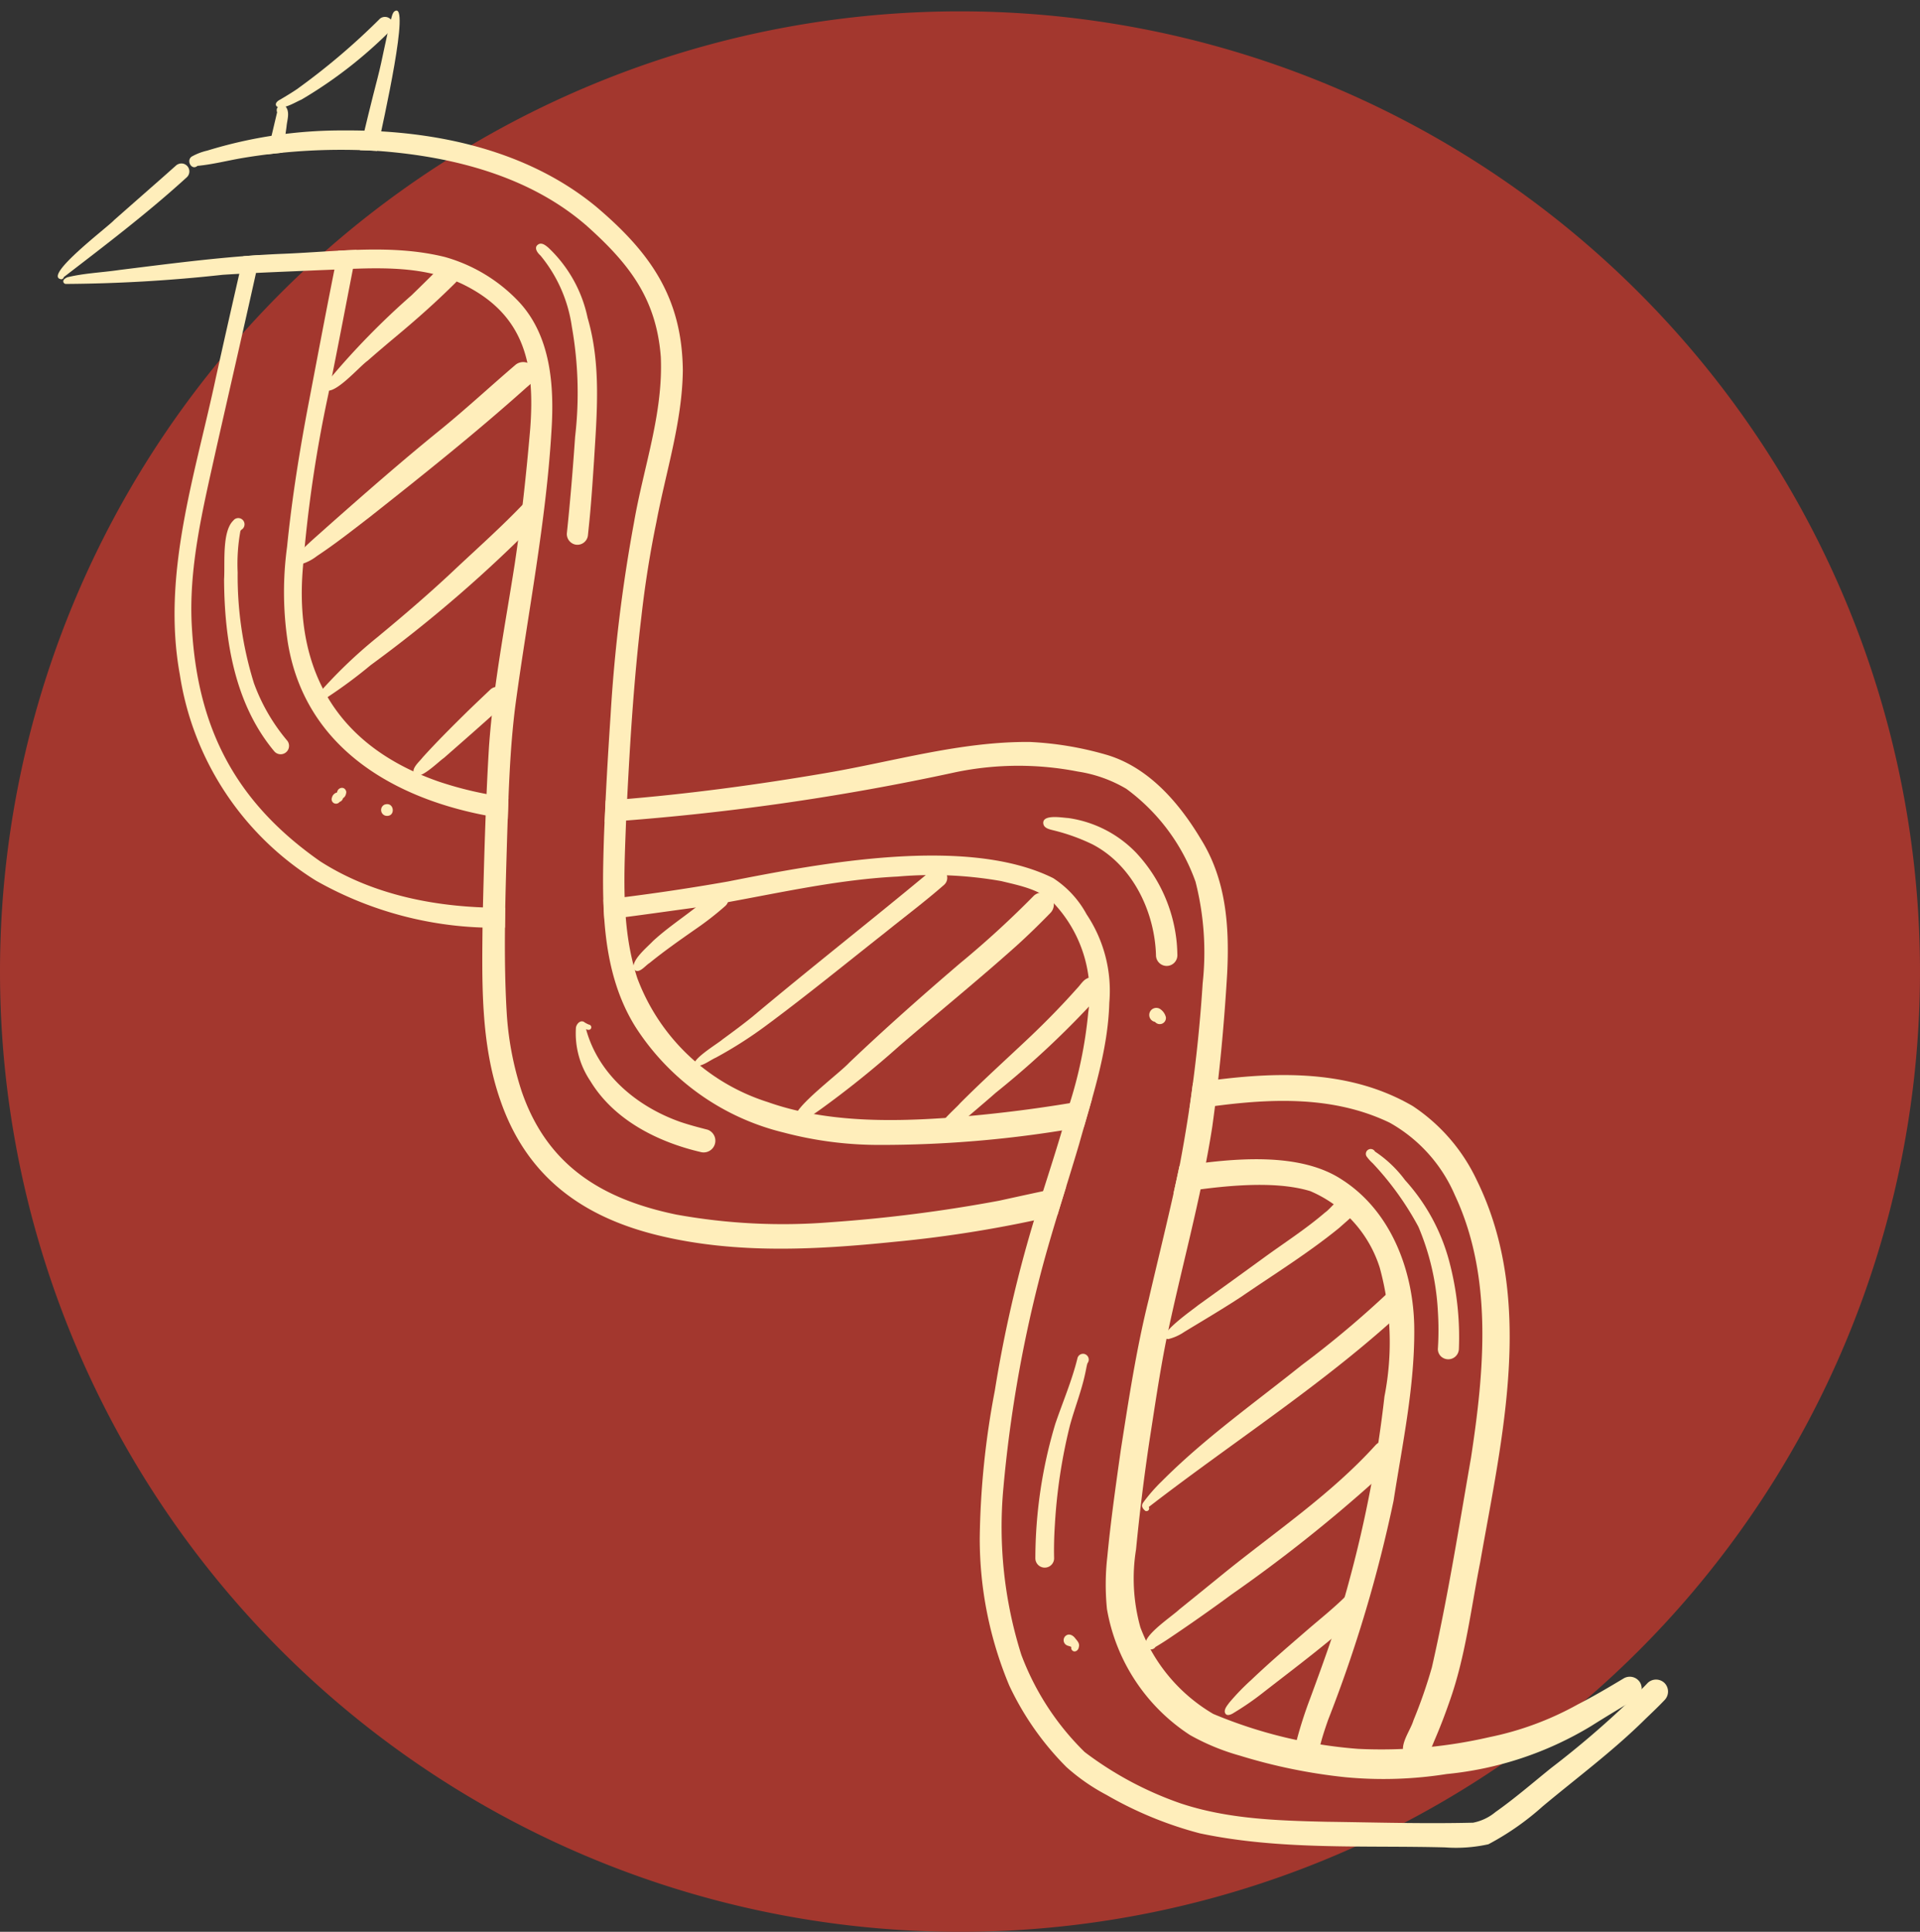 <svg id="_1-1_icon_DNA" data-name="1-1_icon_DNA" xmlns="http://www.w3.org/2000/svg" xmlns:xlink="http://www.w3.org/1999/xlink" width="144.516" height="145.369" viewBox="0 0 144.516 145.369">
  <rect x="0" y="0" width="144.516" height="145.369" fill="#333333" stroke="none"/>
  <defs>
    <clipPath id="clip-path">
      <rect id="Rectangle_2764" data-name="Rectangle 2764" width="122.592" height="139.296" fill="#feb"/>
    </clipPath>
  </defs>
  <path id="Path_9459" data-name="Path 9459" d="M72.258,0A72.258,72.258,0,1,1,0,72.258,72.258,72.258,0,0,1,72.258,0Z" transform="translate(0 0.854)" fill="#a3372e"/>
  <g id="DNA" transform="translate(3.111 0)">
    <g id="Group_5913" data-name="Group 5913" transform="translate(0 0)" clip-path="url(#clip-path)">
      <path id="Path_7371" data-name="Path 7371" d="M205.64,26.258c1.2-.789-.826,8.128-1.328,10.513-.432-.023-.863-.042-1.292-.054q.63-2.726,1.332-5.434c.394-1.509.632-3.054,1.05-4.556C205.444,26.576,205.5,26.342,205.64,26.258Z" transform="translate(-179.044 -25.414)" fill="#feb"/>
    </g>
    <g id="Group_5914" data-name="Group 5914" transform="translate(0 0)" clip-path="url(#clip-path)">
      <path id="Path_7372" data-name="Path 7372" d="M195.439,144.625c-.021.539-.04,1.076-.058,1.617-7.741-1.059-15.225-4.916-16.562-13.345a25.22,25.22,0,0,1-.047-7.137c.371-3.7.964-7.377,1.666-11.028.716-3.751,1.423-7.508,2.184-11.25q.693-.038,1.388-.063c-.719,3.646-1.4,7.291-2.146,10.932a99.21,99.21,0,0,0-1.9,12.969c-.672,7.9,2.674,13.471,10.209,16.1A27.288,27.288,0,0,0,195.439,144.625Z" transform="translate(-160.276 -84.611)" fill="#feb"/>
    </g>
    <g id="Group_5915" data-name="Group 5915" transform="translate(0 0)" clip-path="url(#clip-path)">
      <path id="Path_7373" data-name="Path 7373" d="M359.911,332.885a.9.9,0,0,1-.32,1.222c-1.132.681-2.265,1.36-3.383,2.065a25.813,25.813,0,0,1-10.858,3.6,30.473,30.473,0,0,1-7.613.24,41.555,41.555,0,0,1-7.946-1.624,16.911,16.911,0,0,1-3.758-1.551,14.18,14.18,0,0,1-6.25-9.484,18.361,18.361,0,0,1,.028-3.938c.257-2.688.637-5.361,1.015-8.033.595-3.8,1.169-7.6,2.1-11.327.791-3.415,1.649-6.815,2.361-10.247a110.945,110.945,0,0,0,1.7-13.538,21.541,21.541,0,0,0-.537-7.643,14.88,14.88,0,0,0-5.207-6.992,10.151,10.151,0,0,0-3.646-1.3,23.308,23.308,0,0,0-9.173.042,183.564,183.564,0,0,1-26.445,3.761q.035-.812.075-1.624c.324-.019.646-.037.968-.063,5.24-.422,10.461-1.125,15.64-2.011,5.086-.866,10.128-2.38,15.323-2.331a24.809,24.809,0,0,1,5.739.957c3.168.922,5.48,3.6,7.12,6.341,1.92,3.063,2.163,6.593,1.988,10.116-.226,3.852-.586,7.7-1.12,11.525-.845,5.459-2.377,10.781-3.49,16.189-.488,2.464-.847,4.953-1.236,7.433q-.613,4.087-1.013,8.2a13.665,13.665,0,0,0,.327,5.865,12.734,12.734,0,0,0,5.483,6.512,35.048,35.048,0,0,0,10.883,2.629,36.257,36.257,0,0,0,9.9-.88,23.175,23.175,0,0,0,6.651-2.461c1.187-.607,2.333-1.285,3.474-1.969A.906.906,0,0,1,359.911,332.885Z" transform="translate(-239.575 -206.275)" fill="#feb"/>
    </g>
    <g id="Group_5916" data-name="Group 5916" transform="translate(0 0)" clip-path="url(#clip-path)">
      <path id="Path_7374" data-name="Path 7374" d="M175.978,34.823c-.194-.21.072-.427.257-.513.415-.247.868-.518,1.253-.779a51,51,0,0,0,6.266-5.319.6.6,0,0,1,.842.842,33.352,33.352,0,0,1-6.756,5.254C177.38,34.5,176.435,35.113,175.978,34.823Z" transform="translate(-158.259 -26.814)" fill="#feb"/>
    </g>
    <g id="Group_5917" data-name="Group 5917" transform="translate(0 0)" clip-path="url(#clip-path)">
      <path id="Path_7375" data-name="Path 7375" d="M174.531,56.843c.3.429.075.994.037,1.472-.086.658-.194,1.311-.317,1.962q-.57.056-1.141.126l.749-3.168a.4.4,0,0,1,0-.306A.4.4,0,0,1,174.531,56.843Z" transform="translate(-156.112 -48.787)" fill="#feb"/>
    </g>
    <g id="Group_5918" data-name="Group 5918" transform="translate(0 0)" clip-path="url(#clip-path)">
      <path id="Path_7376" data-name="Path 7376" d="M154.188,150.685c4.113,2.641,9.082,3.537,13.937,3.5-.009.5-.016,1-.021,1.493a27.259,27.259,0,0,1-14.22-3.53,22.209,22.209,0,0,1-10.251-15.507c-1.376-7.536,1.141-14.983,2.7-22.292q1.018-4.6,2.081-9.19c.418-.033.833-.063,1.25-.089-1.078,4.9-2.214,9.8-3.32,14.7-.975,4.407-2.088,8.884-1.8,13.389C144.994,140.8,147.894,146.28,154.188,150.685Z" transform="translate(-133.208 -85.876)" fill="#feb"/>
    </g>
    <g id="Group_5919" data-name="Group 5919" transform="translate(0 0)" clip-path="url(#clip-path)">
      <path id="Path_7377" data-name="Path 7377" d="M361.478,361.025a.916.916,0,0,1,0,1.279c-.471.5-.975.97-1.47,1.449-2.4,2.377-5.116,4.388-7.7,6.546a20.428,20.428,0,0,1-4.09,2.856,11.235,11.235,0,0,1-3.252.236c-6.154-.161-12.412.222-18.47-1.059a28.421,28.421,0,0,1-7.018-2.888,14.965,14.965,0,0,1-3.023-2.1,21.774,21.774,0,0,1-4.3-6.131,28.6,28.6,0,0,1-2.223-11.114,62.936,62.936,0,0,1,1.132-11.061,97.756,97.756,0,0,1,2.424-11.024c.982-3.506,2.223-6.931,3.166-10.449a32.671,32.671,0,0,0,1.444-6.994,9.933,9.933,0,0,0-2.538-8.166c-1.024-1.1-2.618-1.388-4.02-1.731a29.959,29.959,0,0,0-7.79-.338c-4.967.245-9.8,1.449-14.689,2.261-2.457.327-4.913.691-7.377.987-.037-.5-.061-1-.075-1.507q4.714-.549,9.386-1.372c6.913-1.367,17.99-3.474,24.468-.25a7.486,7.486,0,0,1,2.513,2.725,10.343,10.343,0,0,1,1.708,6.654c-.1,3.642-1.29,7.111-2.258,10.587-1.024,3.476-2.186,6.91-3.07,10.429a98.829,98.829,0,0,0-2.641,15.465,31.933,31.933,0,0,0,1.346,12.58,20.117,20.117,0,0,0,4.771,7.323,26.1,26.1,0,0,0,7.216,3.859c3.514,1.174,7.265,1.3,10.939,1.384,3.691.049,7.389.161,11.079.07a3.735,3.735,0,0,0,1.684-.8c1.463-1.029,2.814-2.207,4.209-3.329a70.382,70.382,0,0,0,5.851-5.007c.469-.453.947-.9,1.393-1.376A.911.911,0,0,1,361.478,361.025Z" transform="translate(-239.299 -234.374)" fill="#feb"/>
    </g>
    <g id="Group_5920" data-name="Group 5920" transform="translate(0 0)" clip-path="url(#clip-path)">
      <path id="Path_7378" data-name="Path 7378" d="M107.545,105.889h-.04l.026,0a.03.03,0,0,0,.014,0,.2.2,0,0,1-.215-.2c.007-.156.175-.233.3-.3,1.278-.313,2.622-.357,3.926-.551,4.125-.511,8.249-1.061,12.407-1.22,4.02-.166,8.133-.737,12.092.245a12.18,12.18,0,0,1,5.581,3.383c2.382,2.562,2.653,6.278,2.445,9.607-.406,7-1.8,13.877-2.73,20.813-.408,3.229-.5,6.458-.609,9.7-.128,4.4-.294,9.005-.037,13.342a23.562,23.562,0,0,0,1.125,5.933c1.92,5.592,6.042,8.114,11.623,9.276a44.974,44.974,0,0,0,11.672.576,111.236,111.236,0,0,0,12.645-1.617c1.682-.369,3.367-.737,5.053-1.083-.224.726-.448,1.449-.667,2.172a91.844,91.844,0,0,1-12.3,2.009c-5.823.595-11.791.917-17.533-.439-5.8-1.362-10.062-4.374-12.073-10.149-1.54-4.351-1.4-9.045-1.358-13.6.107-4.37.219-8.739.483-13.1.329-4.608,1.222-9.148,1.932-13.706.509-3.383.875-6.789,1.169-10.2.362-4.82-.394-8.592-5.1-10.879-3.318-1.57-7.125-1.176-10.683-1.05-2.436.107-4.941.194-7.361.35A114.014,114.014,0,0,1,107.545,105.889Z" transform="translate(-105.678 -84.523)" fill="#feb"/>
    </g>
    <g id="Group_5921" data-name="Group 5921" transform="translate(0 0)" clip-path="url(#clip-path)">
      <path id="Path_7379" data-name="Path 7379" d="M483.64,409.352c.049,4.386-.884,8.723-1.556,13.042a103.318,103.318,0,0,1-4.927,16.49c-.226.651-.448,1.3-.609,1.971a.905.905,0,0,1-1.745-.481,31.99,31.99,0,0,1,1.013-3.131c1.08-2.928,2.142-5.851,2.94-8.87a92.285,92.285,0,0,0,2.641-13.818,21.218,21.218,0,0,0-.355-9.7,9.319,9.319,0,0,0-5.224-5.756c-2.653-.814-6.53-.45-10.3.166.152-.679.3-1.358.443-2.037,4.213-.651,9.1-1.069,12.244,1.01C481.9,400.606,483.584,405.1,483.64,409.352Z" transform="translate(-380.302 -309.465)" fill="#feb"/>
    </g>
    <g id="Group_5922" data-name="Group 5922" transform="translate(0 0)" clip-path="url(#clip-path)">
      <path id="Path_7380" data-name="Path 7380" d="M105.815,84.233c-1.437-.217,3.6-4,3.98-4.449,1.237-1.09,2.473-2.177,3.684-3.241.32-.282.637-.567.957-.849a.627.627,0,0,1,.425-.175.6.6,0,0,1,.425,1.024c-2.942,2.688-6.119,5.1-9.274,7.526A.2.2,0,0,1,105.815,84.233Z" transform="translate(-104.32 -63.219)" fill="#feb"/>
    </g>
    <g id="Group_5923" data-name="Group 5923" transform="translate(0 0)" clip-path="url(#clip-path)">
      <path id="Path_7381" data-name="Path 7381" d="M215.939,137.783c-.194.688-.394,1.374-.593,2.06a86.076,86.076,0,0,1-15.531,1.372,28.024,28.024,0,0,1-7.069-.931,18.415,18.415,0,0,1-11.152-7.939c-2.681-4.283-2.527-9.54-2.375-14.411.119-3.017.294-6.04.495-9.05a117.75,117.75,0,0,1,1.761-14.5c.726-4.209,2.209-8.208,2.018-12.477-.338-4.388-2.387-7.006-5.569-9.85-4.26-3.716-9.985-5.191-15.5-5.625a45.055,45.055,0,0,0-10.5.532c-1.1.191-2.191.474-3.306.576-.427.373-.866-.38-.441-.693a4.362,4.362,0,0,1,1.18-.455,34.355,34.355,0,0,1,10.333-1.516c6.658-.047,13.685,1.411,18.93,5.73,4.076,3.451,6.474,6.824,6.532,12.33-.047,3.884-1.278,7.627-1.992,11.42q-.721,3.5-1.122,7.06c-.614,5.109-.91,10.249-1.157,15.386-.142,3.959-.406,8.056.849,11.877a15.459,15.459,0,0,0,9.82,9.313c4.239,1.5,9.015,1.491,13.377,1.192A103.979,103.979,0,0,0,215.939,137.783Z" transform="translate(-136.867 -55.059)" fill="#feb"/>
    </g>
    <g id="Group_5924" data-name="Group 5924" transform="translate(0 0)" clip-path="url(#clip-path)">
      <path id="Path_7382" data-name="Path 7382" d="M492.262,377.442c4.419,8.982,1.908,19.362.261,28.743-.7,3.516-1.106,7.12-2.317,10.51-.331.954-.691,1.894-1.09,2.823-.341.791-.7,2.023-1.806,1.6-1.328-.667-.093-2.074.189-3.026a37.211,37.211,0,0,0,1.388-3.994c1.195-5.245,2.023-10.484,2.944-15.773.994-6.518,1.668-13.608-1.216-19.753a11.416,11.416,0,0,0-4.906-5.452c-4.736-2.275-10.025-1.754-15.081-.977.1-.67.187-1.339.271-2.011,5.636-.837,11.495-1.2,16.541,1.733A13.657,13.657,0,0,1,492.262,377.442Z" transform="translate(-384.22 -288.637)" fill="#feb"/>
    </g>
    <g id="Group_5925" data-name="Group 5925" transform="translate(0 0)" clip-path="url(#clip-path)">
      <path id="Path_7383" data-name="Path 7383" d="M191.522,117.4c-.268-.278.149-.567.317-.777a57.641,57.641,0,0,1,6.189-6.327q1.085-1.05,2.151-2.121a.825.825,0,0,1,1.166,1.167c-1.451,1.449-2.989,2.809-4.563,4.118-.7.586-1.388,1.171-2.06,1.761C194.1,115.655,192.184,117.9,191.522,117.4Z" transform="translate(-170.161 -88.077)" fill="#feb"/>
    </g>
    <g id="Group_5926" data-name="Group 5926" transform="translate(0 0)" clip-path="url(#clip-path)">
      <path id="Path_7384" data-name="Path 7384" d="M182.76,154.775c-.6-.091-.341-.686-.026-.968.625-.649,1.32-1.227,1.988-1.834,2.858-2.529,5.727-5.046,8.7-7.447,1.927-1.582,3.653-3.185,5.529-4.787a.919.919,0,0,1,1.47.723c.026.476-.4.765-.712,1.041-3.791,3.394-7.769,6.563-11.761,9.717-1.3,1-2.592,2.02-3.966,2.928A3.606,3.606,0,0,1,182.76,154.775Z" transform="translate(-163.233 -112.309)" fill="#feb"/>
    </g>
    <g id="Group_5927" data-name="Group 5927" transform="translate(0 0)" clip-path="url(#clip-path)">
      <path id="Path_7385" data-name="Path 7385" d="M190.24,198.851c-.1-.359.219-.635.439-.88a36.061,36.061,0,0,1,3.838-3.593c2.088-1.729,4-3.364,5.928-5.189,1.724-1.614,3.493-3.192,5.119-4.9a.833.833,0,0,1,1.178,1.178,102.288,102.288,0,0,1-12.715,11,36,36,0,0,1-3.259,2.417.268.268,0,0,1-.525-.044S190.24,198.851,190.24,198.851Z" transform="translate(-169.231 -146.421)" fill="#feb"/>
    </g>
    <g id="Group_5928" data-name="Group 5928" transform="translate(0 0)" clip-path="url(#clip-path)">
      <path id="Path_7386" data-name="Path 7386" d="M220.351,250.921c-.261-.439.392-.947.632-1.272,1.069-1.181,2.2-2.307,3.334-3.423.576-.562,1.162-1.113,1.745-1.668a.767.767,0,0,1,1.085,1.085c-1.528,1.386-3.026,2.7-4.566,4.048C222.187,249.951,220.726,251.442,220.351,250.921Z" transform="translate(-192.285 -192.65)" fill="#feb"/>
    </g>
    <g id="Group_5929" data-name="Group 5929" transform="translate(0 0)" clip-path="url(#clip-path)">
      <path id="Path_7387" data-name="Path 7387" d="M291.318,315.831c-.229-.656,1.01-1.647,1.43-2.1,1.426-1.318,3.126-2.3,4.526-3.651a.687.687,0,0,1,1.167.483.713.713,0,0,1-.266.541,22.951,22.951,0,0,1-2.184,1.7c-1.185.828-2.37,1.656-3.493,2.569C292.179,315.561,291.673,316.275,291.318,315.831Z" transform="translate(-246.721 -242.906)" fill="#feb"/>
    </g>
    <g id="Group_5930" data-name="Group 5930" transform="translate(0 0)" clip-path="url(#clip-path)">
      <path id="Path_7388" data-name="Path 7388" d="M311.092,317.734a.216.216,0,0,0,.077,0c-.984-.182,1.652-1.759,1.883-1.995.758-.553,1.512-1.111,2.244-1.7,4.428-3.714,9.01-7.3,13.447-10.991a.731.731,0,0,1,1.239.513.706.706,0,0,1-.212.513c-1.423,1.251-2.942,2.387-4.416,3.576-3.033,2.389-6.024,4.836-9.131,7.13a31.686,31.686,0,0,1-3.644,2.312C312.1,317.307,311.615,317.729,311.092,317.734Z" transform="translate(-261.794 -237.513)" fill="#feb"/>
    </g>
    <g id="Group_5931" data-name="Group 5931" transform="translate(0 0)" clip-path="url(#clip-path)">
      <path id="Path_7389" data-name="Path 7389" d="M343.477,327.516c-.135-.758,3.362-3.366,4.055-4.125,2.709-2.58,5.511-5.06,8.354-7.491a72.038,72.038,0,0,0,5.553-5.084.9.9,0,0,1,1.271,1.271c-.858.882-1.738,1.743-2.653,2.566-2.858,2.552-5.833,4.969-8.739,7.466a73.644,73.644,0,0,1-5.989,4.815c-.364.257-.737.5-1.108.749A.414.414,0,0,1,343.477,327.516Z" transform="translate(-286.73 -243.418)" fill="#feb"/>
    </g>
    <g id="Group_5932" data-name="Group 5932" transform="translate(0 0)" clip-path="url(#clip-path)">
      <path id="Path_7390" data-name="Path 7390" d="M389.536,350.147c-1.169-.387,1.031-2.139,1.393-2.592,1.719-1.724,3.532-3.357,5.3-5.03,1.213-1.153,2.405-2.373,3.513-3.621.3-.3.513-.751.971-.814a.81.81,0,0,1,.679,1.367,67.768,67.768,0,0,1-7.769,7.3c-1.19,1.048-2.426,2.058-3.6,3.119a.4.4,0,0,1-.511.264S389.536,350.147,389.536,350.147Zm.25-.733a.357.357,0,0,0-.2-.028h0l-.049.012a.164.164,0,0,1-.03.012.413.413,0,0,1,.131-.021A.442.442,0,0,1,389.786,349.414Z" transform="translate(-321.786 -264.526)" fill="#feb"/>
    </g>
    <g id="Group_5933" data-name="Group 5933" transform="translate(0 0)" clip-path="url(#clip-path)">
      <path id="Path_7391" data-name="Path 7391" d="M462.966,419.868c-1.159-.145,1.967-2.3,2.242-2.543q2.506-1.8,5-3.614c1.523-1.108,3.119-2.13,4.549-3.359.5-.352.861-1.034,1.507-1.092a.8.8,0,0,1,.793.8.773.773,0,0,1-.233.562c-.338.3-.674.6-1.017.9-2.326,1.89-4.89,3.476-7.347,5.161-1.4.917-2.846,1.771-4.279,2.639A3.708,3.708,0,0,1,462.966,419.868Z" transform="translate(-378.147 -319.099)" fill="#feb"/>
    </g>
    <g id="Group_5934" data-name="Group 5934" transform="translate(0 0)" clip-path="url(#clip-path)">
      <path id="Path_7392" data-name="Path 7392" d="M455.6,454.981c-.2-.177-.315-.357-.149-.611a12.656,12.656,0,0,1,1.407-1.612c3.222-3.238,6.971-5.884,10.529-8.735a75,75,0,0,0,6.6-5.548.886.886,0,0,1,1.253,1.253c-5.975,5.581-12.915,9.985-19.369,14.973A.2.2,0,0,1,455.6,454.981Z" transform="translate(-372.518 -341.298)" fill="#feb"/>
    </g>
    <g id="Group_5935" data-name="Group 5935" transform="translate(0 0)" clip-path="url(#clip-path)">
      <path id="Path_7393" data-name="Path 7393" d="M456.478,502.97c-.14-.723,1.995-2.125,2.543-2.646q1.589-1.281,3.171-2.569c3.931-3.2,8.207-6.04,11.623-9.82a.917.917,0,0,1,1.3,1.3c-.457.469-.9.954-1.372,1.409a112.5,112.5,0,0,1-10.774,8.544q-2.208,1.624-4.482,3.157c-.413.282-.833.553-1.264.807A.407.407,0,0,1,456.478,502.97Z" transform="translate(-373.365 -379.216)" fill="#feb"/>
    </g>
    <g id="Group_5936" data-name="Group 5936" transform="translate(0 0)" clip-path="url(#clip-path)">
      <path id="Path_7394" data-name="Path 7394" d="M482.053,545.6c-.026-.261.177-.481.317-.681a17.32,17.32,0,0,1,1.689-1.75c1.463-1.39,2.853-2.571,4.335-3.856.926-.791,1.878-1.556,2.746-2.412a.861.861,0,0,1,1.218,1.218c-2.314,2.125-4.839,4.013-7.319,5.938a21.384,21.384,0,0,1-2.305,1.6C482.519,545.8,482.141,545.969,482.053,545.6Z" transform="translate(-392.976 -416.768)" fill="#feb"/>
    </g>
    <g id="Group_5937" data-name="Group 5937" transform="translate(0 0)" clip-path="url(#clip-path)">
      <path id="Path_7395" data-name="Path 7395" d="M162.968,207.438c-2.977-3.576-3.735-8.392-3.758-12.918.079-1.185-.173-3.586.693-4.421a.47.47,0,1,1,.616.686.239.239,0,0,0-.086.135,13.854,13.854,0,0,0-.2,3.08,27.114,27.114,0,0,0,1.225,8.336,14.245,14.245,0,0,0,2.51,4.33A.631.631,0,0,1,162.968,207.438Z" transform="translate(-145.455 -150.925)" fill="#feb"/>
    </g>
    <g id="Group_5938" data-name="Group 5938" transform="translate(0 0)" clip-path="url(#clip-path)">
      <path id="Path_7396" data-name="Path 7396" d="M195.693,277.412c-.135-.49.562-.719.672-.2,0,.212-.114.5-.364.5A.313.313,0,0,1,195.693,277.412Z" transform="translate(-173.413 -217.631)" fill="#feb"/>
    </g>
    <g id="Group_5939" data-name="Group 5939" transform="translate(0 0)" clip-path="url(#clip-path)">
      <path id="Path_7397" data-name="Path 7397" d="M210.2,283.044a.447.447,0,0,1-.089-.831C210.873,281.931,211,283.184,210.2,283.044Z" transform="translate(-184.291 -221.66)" fill="#feb"/>
    </g>
    <g id="Group_5940" data-name="Group 5940" transform="translate(0 0)" clip-path="url(#clip-path)">
      <path id="Path_7398" data-name="Path 7398" d="M194.109,279.183a.334.334,0,0,1-.163-.464.056.056,0,0,1-.009.016c.084-.366.63-.565.81-.163a.379.379,0,0,1-.238.5A.336.336,0,0,1,194.109,279.183Z" transform="translate(-172.057 -218.731)" fill="#feb"/>
    </g>
    <g id="Group_5941" data-name="Group 5941" transform="translate(0 0)" clip-path="url(#clip-path)">
      <path id="Path_7399" data-name="Path 7399" d="M282.015,362.082c-3.266-.754-6.581-2.415-8.364-5.366a6.409,6.409,0,0,1-1.078-4.022c.049-.259.3-.553.583-.429a1.775,1.775,0,0,0,.4.217.2.2,0,0,1,.17.224c-.03.2-.254.2-.394.11.936,3.455,3.884,5.867,7.137,7,.663.222,1.337.4,2.013.572A.881.881,0,0,1,282.015,362.082Z" transform="translate(-232.333 -275.378)" fill="#feb"/>
    </g>
    <g id="Group_5942" data-name="Group 5942" transform="translate(0 0)" clip-path="url(#clip-path)">
      <path id="Path_7400" data-name="Path 7400" d="M431.984,296.724c-.1-3.3-1.771-6.766-4.769-8.333a14.68,14.68,0,0,0-2.893-1.047c-.334-.086-.847-.168-.821-.611,0,.012,0,.021,0,.033s0,.03,0,.047c-.075-.719,1.449-.429,1.887-.408a8.81,8.81,0,0,1,5.091,2.6,11.51,11.51,0,0,1,3.068,6.805c.026.306.042.614.047.922A.8.8,0,0,1,431.984,296.724Z" transform="translate(-348.085 -224.847)" fill="#feb"/>
    </g>
    <g id="Group_5943" data-name="Group 5943" transform="translate(0 0)" clip-path="url(#clip-path)">
      <path id="Path_7401" data-name="Path 7401" d="M458.135,348.927a.532.532,0,1,1,.357-.987,1.038,1.038,0,0,1,.46.635A.464.464,0,0,1,458.135,348.927Z" transform="translate(-374.308 -272.028)" fill="#feb"/>
    </g>
    <g id="Group_5944" data-name="Group 5944" transform="translate(0 0)" clip-path="url(#clip-path)">
      <path id="Path_7402" data-name="Path 7402" d="M420.95,474.848a35.415,35.415,0,0,1,1.5-10.109c.558-1.64,1.246-3.236,1.663-4.92a.433.433,0,0,1,.539-.341.439.439,0,0,1,.217.7c-.068.229-.1.469-.154.7-.28,1.355-.8,2.646-1.164,3.978a40.5,40.5,0,0,0-1.129,7.412c-.056.861-.082,1.719-.061,2.58A.7.7,0,0,1,420.95,474.848Z" transform="translate(-346.131 -357.589)" fill="#feb"/>
    </g>
    <g id="Group_5945" data-name="Group 5945" transform="translate(0 0)" clip-path="url(#clip-path)">
      <path id="Path_7403" data-name="Path 7403" d="M430.681,551.178a.263.263,0,0,1-.028-.2c-.114-.075-.252-.075-.369-.147a.428.428,0,0,1-.086-.667c.245-.24.56-.091.735.14.159.2.373.4.285.677C431.192,551.26,430.858,551.449,430.681,551.178Z" transform="translate(-353.128 -427.039)" fill="#feb"/>
    </g>
    <g id="Group_5946" data-name="Group 5946" transform="translate(0 0)" clip-path="url(#clip-path)">
      <path id="Path_7404" data-name="Path 7404" d="M533.214,408.976a.762.762,0,0,1-.231-.558,21.687,21.687,0,0,0,0-2.837,18.77,18.77,0,0,0-1.465-6.357,22.546,22.546,0,0,0-3.439-4.778,3.158,3.158,0,0,1-.471-.53.366.366,0,1,1,.642-.352,8.976,8.976,0,0,1,2.263,2.151,14.7,14.7,0,0,1,3.318,6.082,22.231,22.231,0,0,1,.735,6.619A.8.8,0,0,1,533.214,408.976Z" transform="translate(-427.868 -306.911)" fill="#feb"/>
    </g>
    <g id="Group_5947" data-name="Group 5947" transform="translate(0 0)" clip-path="url(#clip-path)">
      <path id="Path_7405" data-name="Path 7405" d="M262.863,124.042a.811.811,0,0,1-.684-.9c.254-2.412.453-4.832.618-7.232a28.479,28.479,0,0,0-.247-8.27,10.778,10.778,0,0,0-2.359-5.354c-.257-.229-.548-.649-.117-.868.259-.107.513.114.7.266a10.08,10.08,0,0,1,2.963,5.289c1.029,3.509.7,7.183.481,10.778-.082,1.225-.163,2.45-.268,3.67-.056.646-.124,1.29-.191,1.934A.8.8,0,0,1,262.863,124.042Z" transform="translate(-222.619 -83.054)" fill="#feb"/>
    </g>
  </g>
</svg>

